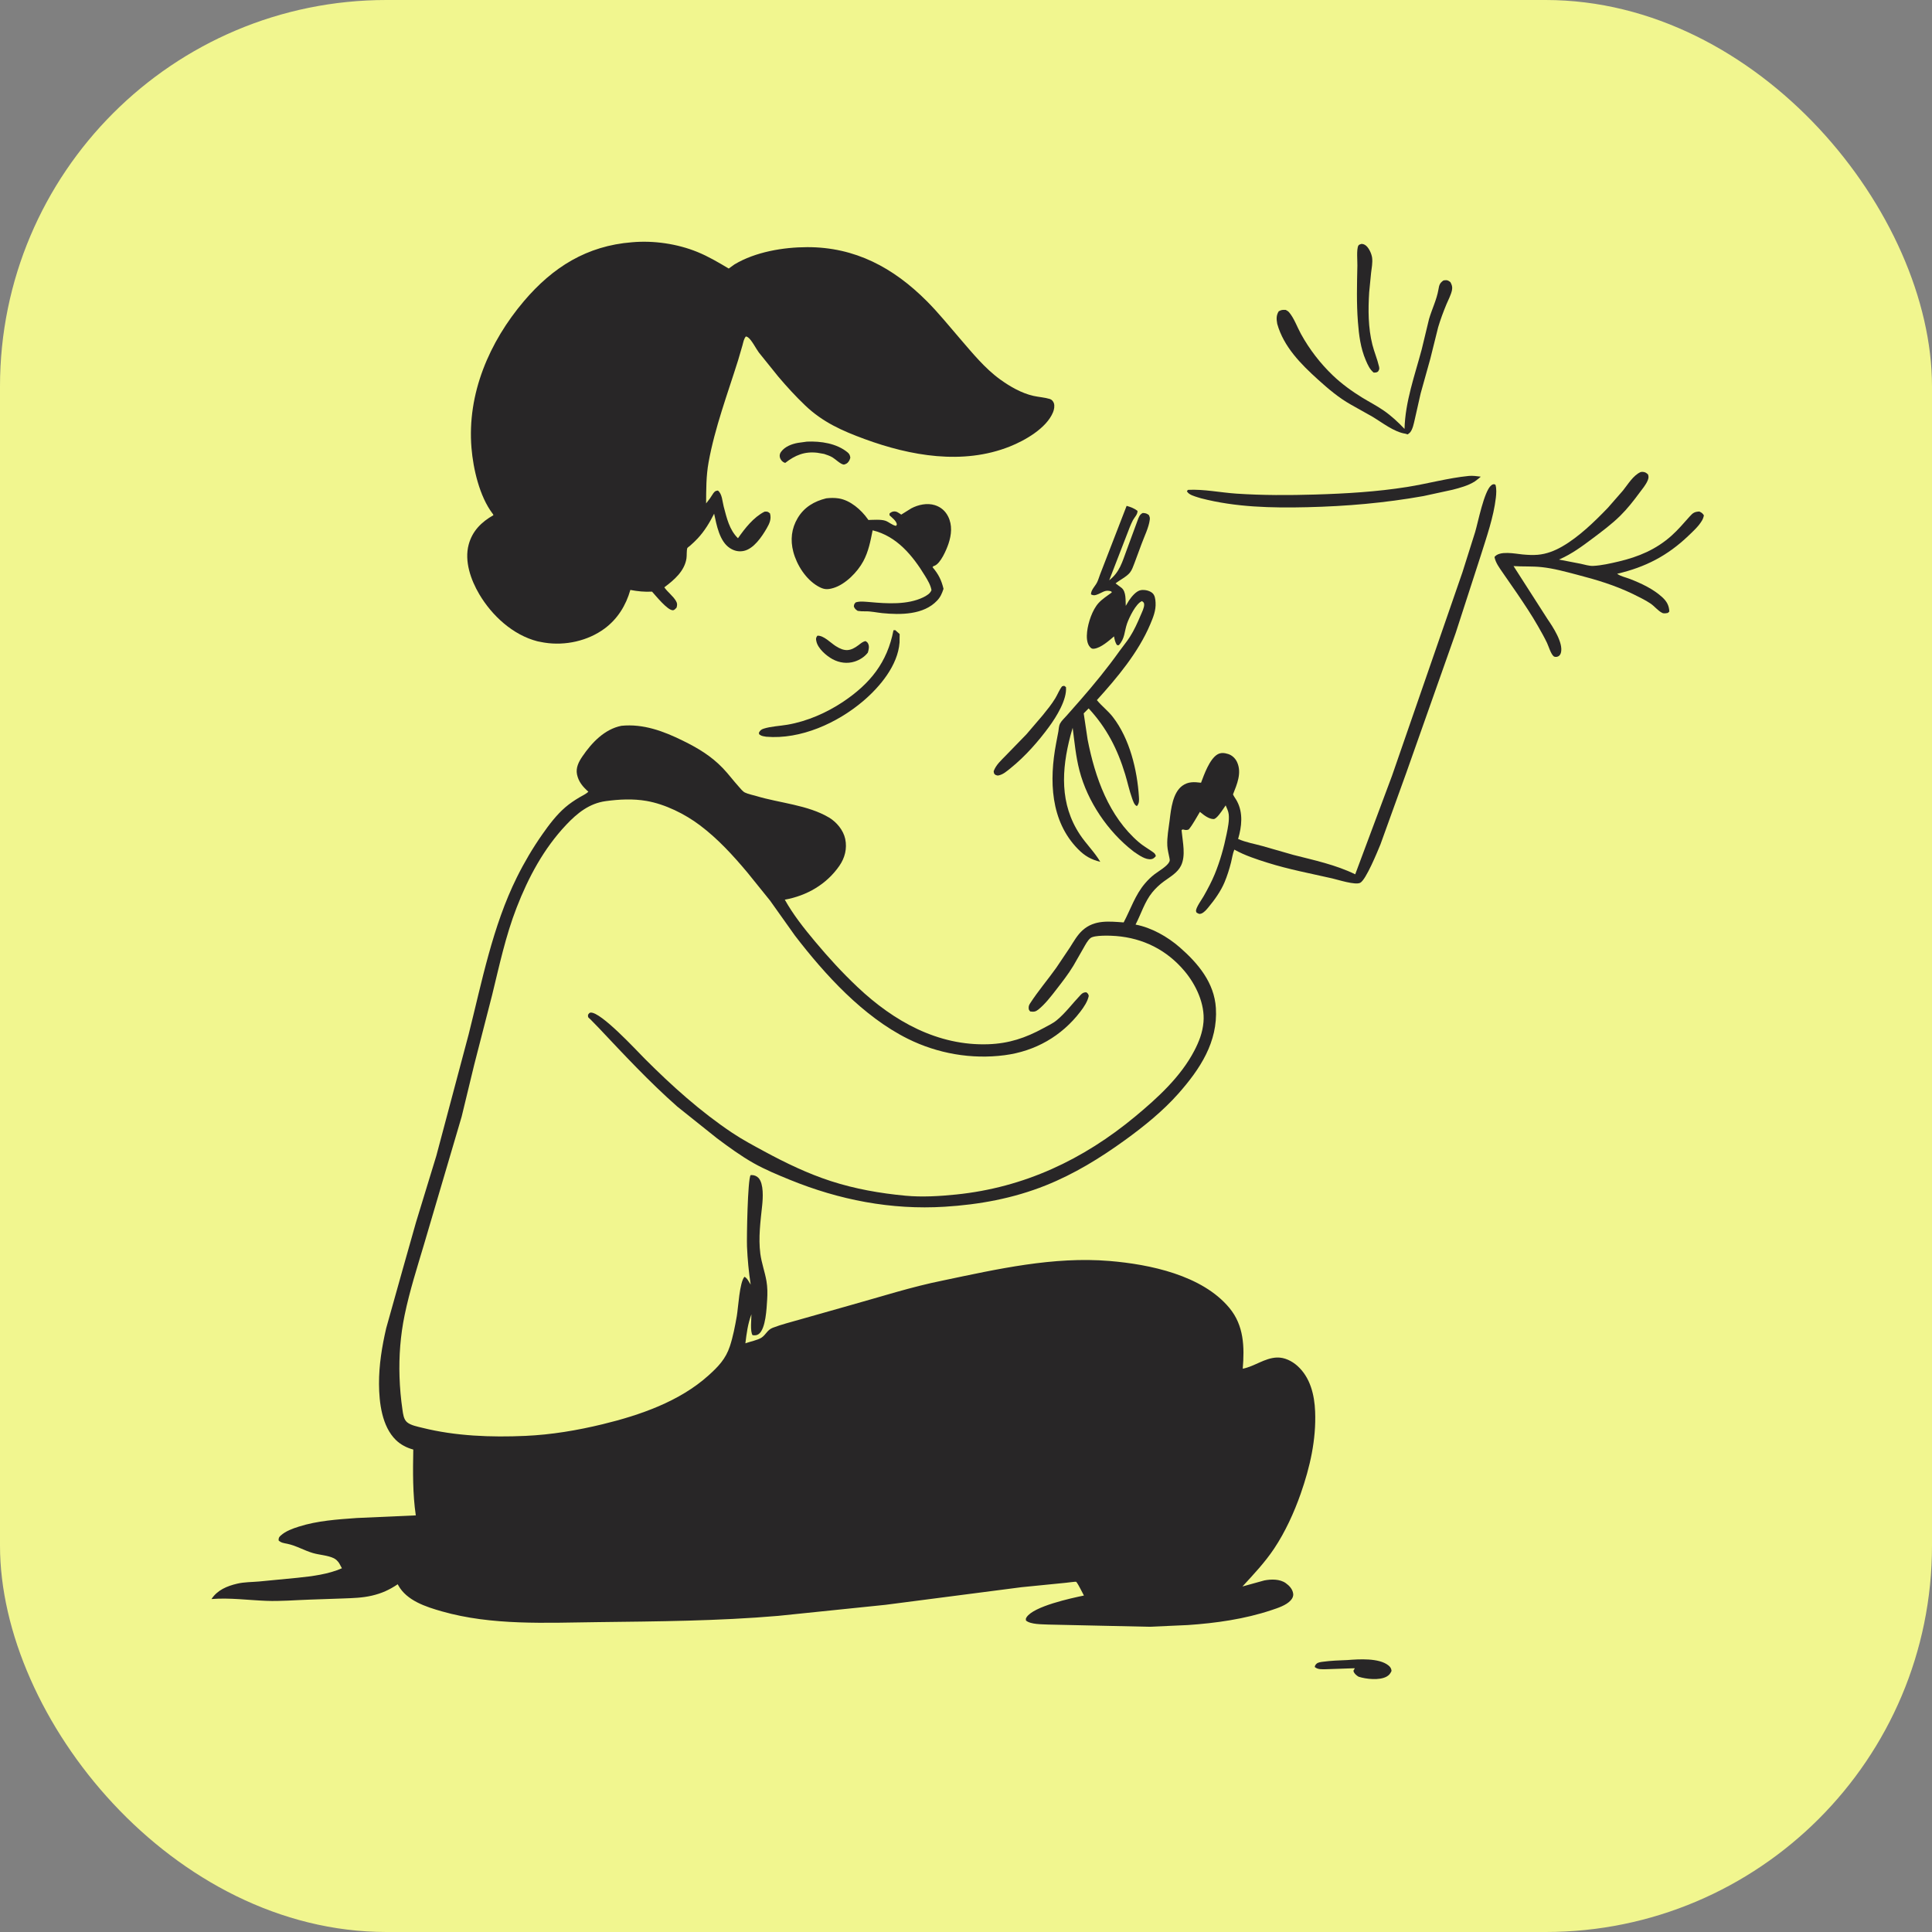 <svg xmlns="http://www.w3.org/2000/svg" width="350" height="350" viewBox="0 0 350 350" fill="none"><rect x="0" y="0" width="350" height="350" fill="#808080" stroke="none"/><rect width="350" height="350" rx="70" fill="#F1F68F"></rect><g clip-path="url(#clip0_1750_96)"><mask id="mask0_1750_96" style="mask-type:luminance" maskUnits="userSpaceOnUse" x="30" y="30" width="289" height="289"><path d="M319 30H30V319H319V30Z" fill="white"></path></mask><g mask="url(#mask0_1750_96)"><path d="M148.077 115.161C149.211 115.092 150.452 116.442 151.405 117.047C153.033 118.082 154.053 117.994 155.547 116.859C155.948 116.554 156.285 116.248 156.789 116.135C156.997 116.258 157.143 116.349 157.256 116.576C157.524 117.11 157.377 117.682 157.22 118.222C156.625 118.999 155.754 119.551 154.827 119.849C153.496 120.277 152.053 120.084 150.826 119.417C149.689 118.798 148.183 117.493 147.898 116.198C147.79 115.705 147.792 115.567 148.077 115.161Z" fill="#282627"></path></g><mask id="mask1_1750_96" style="mask-type:luminance" maskUnits="userSpaceOnUse" x="30" y="30" width="289" height="289"><path d="M319 30H30V319H319V30Z" fill="white"></path></mask><g mask="url(#mask1_1750_96)"><path d="M146.186 80.005C148.685 79.899 151.577 80.309 153.574 81.974C153.889 82.237 153.995 82.516 154.046 82.917C153.935 83.352 153.722 83.784 153.304 84.011C153.25 84.04 152.938 84.177 152.839 84.163C152.231 84.077 151.357 83.18 150.807 82.855C150.339 82.578 149.803 82.407 149.29 82.233L148.081 82.023C145.756 81.749 144.051 82.459 142.255 83.857C142.082 83.804 142.052 83.805 141.879 83.694C141.588 83.506 141.352 83.162 141.276 82.828C141.194 82.47 141.284 82.142 141.501 81.847C142.204 80.89 143.441 80.425 144.572 80.227L146.186 80.005Z" fill="#282627"></path></g><mask id="mask2_1750_96" style="mask-type:luminance" maskUnits="userSpaceOnUse" x="30" y="30" width="289" height="289"><path d="M319 30H30V319H319V30Z" fill="white"></path></mask><g mask="url(#mask2_1750_96)"><path d="M244.094 300.733C246.207 300.57 249.808 300.329 251.519 301.698C251.87 301.98 252.042 302.244 252.092 302.701C251.868 303.181 251.668 303.473 251.194 303.734C249.895 304.45 247.493 304.196 246.114 303.75C245.918 303.626 245.738 303.512 245.577 303.343C245.435 303.192 245.145 302.857 245.206 302.63C245.254 302.454 245.408 302.43 245.409 302.217L240.186 302.395C239.464 302.395 238.752 302.476 238.18 301.995C238.234 301.727 238.27 301.644 238.467 301.436C238.747 301.14 239.273 301.094 239.668 301.04C241.132 300.84 242.619 300.795 244.094 300.733Z" fill="#282627"></path></g><mask id="mask3_1750_96" style="mask-type:luminance" maskUnits="userSpaceOnUse" x="30" y="30" width="289" height="289"><path d="M319 30H30V319H319V30Z" fill="white"></path></mask><g mask="url(#mask3_1750_96)"><path d="M192.404 124.334L192.777 124.238L193.113 124.475C193.31 126.745 191.367 129.864 190.071 131.632C188.089 134.338 185.737 137.013 183.118 139.127C182.416 139.693 181.693 140.358 180.779 140.499C180.668 140.479 180.493 140.454 180.394 140.403C180.048 140.226 180.064 140.058 180.012 139.715C180.426 138.561 181.377 137.738 182.21 136.872L185.945 133.028L188.881 129.597C189.687 128.602 190.51 127.598 191.175 126.501C191.611 125.782 191.886 125.002 192.404 124.334Z" fill="#282627"></path></g><mask id="mask4_1750_96" style="mask-type:luminance" maskUnits="userSpaceOnUse" x="30" y="30" width="289" height="289"><path d="M319 30H30V319H319V30Z" fill="white"></path></mask><g mask="url(#mask4_1750_96)"><path d="M246.652 44.182C246.873 44.188 247.039 44.234 247.235 44.34C247.934 44.717 248.487 45.966 248.576 46.722C248.679 47.601 248.494 48.564 248.385 49.436L248.039 52.956C247.843 56.115 247.843 59.353 248.621 62.444C248.957 63.778 249.52 65.077 249.825 66.407C249.923 66.837 249.872 66.967 249.63 67.324C249.326 67.505 249.223 67.495 248.864 67.506C248.148 66.936 247.787 66.107 247.433 65.283C246.47 63.041 246.184 60.712 245.998 58.303C245.733 54.872 245.831 51.535 245.902 48.1C245.919 47.262 245.722 45.202 246.073 44.505C246.181 44.29 246.442 44.263 246.652 44.182Z" fill="#282627"></path></g><mask id="mask5_1750_96" style="mask-type:luminance" maskUnits="userSpaceOnUse" x="30" y="30" width="289" height="289"><path d="M319 30H30V319H319V30Z" fill="white"></path></mask><g mask="url(#mask5_1750_96)"><path d="M161.863 114.174L162.181 114.155L162.98 114.865L162.963 116.392C162.651 120.553 159.402 124.433 156.344 127.027C151.678 130.984 145.048 133.995 138.807 133.465C138.437 133.4 137.998 133.364 137.688 133.136C137.459 132.968 137.539 133.057 137.484 132.73C137.703 132.335 137.894 132.149 138.333 132.008C139.663 131.58 141.271 131.526 142.655 131.288C146.217 130.677 149.768 129.124 152.76 127.117C157.643 123.841 160.731 120.015 161.863 114.174Z" fill="#282627"></path></g><mask id="mask6_1750_96" style="mask-type:luminance" maskUnits="userSpaceOnUse" x="30" y="30" width="289" height="289"><path d="M319 30H30V319H319V30Z" fill="white"></path></mask><g mask="url(#mask6_1750_96)"><path d="M266.091 86.219C266.825 86.153 267.533 86.261 268.26 86.352L267.853 86.702L267.171 87.221C265.97 87.982 264.471 88.381 263.112 88.73L257.865 89.869C250.829 91.121 243.995 91.711 236.86 91.883C230.405 92.039 223.861 91.897 217.584 90.272L217.046 90.112C216.38 89.891 215.346 89.647 215.016 88.985L215.212 88.742C218.096 88.593 221.085 89.231 223.976 89.425C228.739 89.743 233.483 89.733 238.254 89.59C243.841 89.421 249.394 89.095 254.922 88.218C258.642 87.628 262.349 86.59 266.091 86.219Z" fill="#282627"></path></g><mask id="mask7_1750_96" style="mask-type:luminance" maskUnits="userSpaceOnUse" x="30" y="30" width="289" height="289"><path d="M319 30H30V319H319V30Z" fill="white"></path></mask><g mask="url(#mask7_1750_96)"><path d="M261.486 50.814L261.617 50.785C262.196 50.707 262.303 50.78 262.753 51.108C263.02 51.594 263.156 51.992 263.041 52.554C262.864 53.431 262.373 54.313 262.031 55.138C261.472 56.489 260.952 57.883 260.535 59.284L259.107 65.021L257.368 71.254L256.301 75.974C256.133 76.692 255.935 77.76 255.457 78.331C255.415 78.381 255.262 78.509 255.21 78.548L255.004 78.694L254.62 78.574C252.519 78.262 250.394 76.539 248.57 75.456L244.704 73.286C242.515 72.051 240.634 70.45 238.777 68.772C235.669 65.963 232.553 62.83 231.386 58.683C231.233 57.816 231.179 57.163 231.653 56.392C232.181 56.106 232.337 56.13 232.92 56.14C233.153 56.263 233.358 56.376 233.532 56.579C234.43 57.629 235.008 59.273 235.679 60.494C237.207 63.273 239.179 65.837 241.473 68.027C243.074 69.556 244.933 70.902 246.819 72.056C248.081 72.828 249.411 73.506 250.629 74.347C252.049 75.326 253.259 76.454 254.444 77.701C254.568 72.748 256.304 68.013 257.562 63.276L258.883 57.799C259.411 55.985 260.269 54.304 260.588 52.441C260.728 51.622 260.817 51.289 261.486 50.814Z" fill="#282627"></path></g><mask id="mask8_1750_96" style="mask-type:luminance" maskUnits="userSpaceOnUse" x="30" y="30" width="289" height="289"><path d="M319 30H30V319H319V30Z" fill="white"></path></mask><g mask="url(#mask8_1750_96)"><path d="M297.197 85.528C297.33 85.5 297.407 85.477 297.553 85.482C298.019 85.499 298.226 85.649 298.557 85.952C298.699 86.375 298.663 86.627 298.493 87.041C298.161 87.845 297.512 88.593 296.997 89.288C295.918 90.746 294.806 92.173 293.511 93.448C291.954 94.979 290.185 96.287 288.442 97.598C286.594 98.989 284.717 100.356 282.593 101.299L282.426 101.373L286.356 102.132C287.066 102.283 287.887 102.551 288.616 102.517C290.126 102.448 291.766 102.067 293.24 101.721C296.815 100.88 299.992 99.552 302.772 97.08C304.001 95.988 305.018 94.768 306.113 93.553C306.699 92.9 306.991 92.712 307.853 92.666C308.285 92.891 308.397 92.94 308.676 93.36C308.606 93.715 308.51 93.997 308.325 94.311C307.708 95.354 306.75 96.219 305.881 97.051C302.084 100.683 298.074 102.75 292.962 103.944C293.519 104.38 294.569 104.608 295.243 104.87C297.311 105.674 299.515 106.693 301.159 108.216C301.953 108.95 302.367 109.702 302.414 110.787L302.138 111.038C301.803 111.099 301.43 111.186 301.107 111.024C300.374 110.659 299.727 109.828 299.034 109.353C298.047 108.676 296.896 108.159 295.831 107.612C292.486 106.002 289.257 105.039 285.675 104.109C283.578 103.564 281.489 102.98 279.33 102.745C277.639 102.56 275.896 102.661 274.192 102.553L280.351 112.158C281.315 113.565 283.261 116.497 282.77 118.265C282.677 118.6 282.473 118.879 282.12 118.971C281.92 119.023 281.627 119.03 281.459 118.893C280.959 118.486 280.543 117.075 280.253 116.46C279.776 115.452 279.212 114.476 278.663 113.506C277.511 111.471 276.194 109.515 274.885 107.577L272.223 103.729C271.634 102.871 270.938 101.948 270.742 100.908C271.631 99.699 274.498 100.318 275.783 100.439C276.695 100.524 277.648 100.586 278.562 100.506C280.157 100.368 281.629 99.796 283.005 99.004C286.007 97.279 288.872 94.5 291.271 92.005L294.033 88.844C294.924 87.731 295.868 86.126 297.197 85.528Z" fill="#282627"></path></g><mask id="mask9_1750_96" style="mask-type:luminance" maskUnits="userSpaceOnUse" x="30" y="30" width="289" height="289"><path d="M319 30H30V319H319V30Z" fill="white"></path></mask><g mask="url(#mask9_1750_96)"><path d="M149.671 90.278C150.43 90.189 151.188 90.172 151.946 90.292C154.028 90.621 156.016 92.346 157.201 94.033L157.317 94.2C158.176 94.18 159.571 94.065 160.372 94.331C161.055 94.558 161.637 95.169 162.345 95.265L162.48 94.983C162.35 94.32 161.607 93.794 161.135 93.343L161.165 92.99C161.328 92.887 161.534 92.735 161.729 92.688C162.387 92.53 162.75 92.891 163.267 93.227L165.09 92.092C166.348 91.428 167.958 91.077 169.349 91.511C170.437 91.851 171.25 92.547 171.762 93.568C172.551 95.142 172.369 96.88 171.829 98.495C171.461 99.594 170.42 102.027 169.322 102.485C168.996 102.621 169.26 102.425 168.932 102.743C170.002 104.005 170.543 105.065 170.927 106.671C170.642 107.519 170.384 108.149 169.756 108.814C167.309 111.405 163.132 111.398 159.846 111.075C158.813 110.973 157.755 110.718 156.719 110.748C156.256 110.762 155.837 110.731 155.379 110.665C154.995 110.389 154.886 110.334 154.686 109.889C154.729 109.461 154.732 109.445 155.022 109.128C155.838 108.867 156.756 109.02 157.601 109.073C160.677 109.356 164.406 109.596 167.256 108.209C167.825 107.932 168.525 107.529 168.747 106.906C168.595 106.004 168.064 105.124 167.595 104.352C165.346 100.659 162.47 97.131 158.085 96.073C157.697 98.024 157.345 99.906 156.39 101.681C155.336 103.64 153.14 105.879 150.968 106.524C149.825 106.864 149.207 106.799 148.166 106.198C145.988 104.942 144.351 102.368 143.716 99.97C143.15 97.829 143.377 95.737 144.516 93.838C145.695 91.87 147.505 90.814 149.671 90.278Z" fill="#282627"></path></g><mask id="mask10_1750_96" style="mask-type:luminance" maskUnits="userSpaceOnUse" x="30" y="30" width="289" height="289"><path d="M319 30H30V319H319V30Z" fill="white"></path></mask><g mask="url(#mask10_1750_96)"><path d="M204.1 91.641C204.851 91.861 205.436 92.067 206.069 92.547C206.104 93.188 205.549 93.676 205.241 94.235C205.027 94.624 204.86 95.047 204.685 95.456L200.943 105.122C202.836 103.659 203.299 101.82 204.1 99.669L206.1 94.237C206.303 93.694 206.46 93.191 207.025 92.931C207.522 92.955 207.737 93.004 208.133 93.311C208.273 93.655 208.339 93.767 208.295 94.133C208.127 95.537 207.3 97.183 206.812 98.521L205.502 102.056C205.28 102.618 205.071 103.272 204.685 103.744C204.065 104.503 202.878 105.051 202.096 105.684L203.214 106.523C204.033 107.244 203.888 108.747 203.942 109.758L204.534 108.776C204.998 108.085 205.856 107.02 206.715 106.902C207.379 106.811 208.185 106.978 208.718 107.395C209.231 107.796 209.307 108.553 209.343 109.152C209.427 110.582 208.914 111.829 208.369 113.116C206.21 118.211 202.404 122.751 198.709 126.832C199.589 127.916 200.722 128.752 201.594 129.877C204.651 133.817 206.017 139.469 206.328 144.367C206.366 144.973 206.394 145.541 205.966 146.026C205.498 145.899 205.245 145.052 205.086 144.61C204.58 143.205 204.272 141.716 203.839 140.286C202.45 135.701 200.482 131.858 197.219 128.335L196.323 129.233L197.03 133.966C198.372 140.842 200.866 147.912 206.34 152.602C207.055 153.214 207.874 153.67 208.64 154.209C209.024 154.479 209.3 154.63 209.389 155.097C209.151 155.359 208.962 155.582 208.588 155.641C207.521 155.809 206.33 154.908 205.488 154.351L205.249 154.17C200.688 150.63 197.003 145.187 195.554 139.589C194.893 137.032 194.66 134.464 194.325 131.854L193.926 133.243C192.299 139.453 191.954 145.646 195.648 151.207C196.782 152.914 198.294 154.366 199.327 156.13C197.656 155.71 196.523 155.072 195.312 153.845C190.254 148.722 190.066 141.335 191.321 134.686L191.734 132.511C191.804 132.077 191.826 131.482 192.028 131.094C192.291 130.589 192.848 130.077 193.225 129.65L195.623 126.931C198.187 123.991 200.571 121.089 202.835 117.909C203.439 117.061 204.121 116.264 204.683 115.385C205.47 114.153 206.085 112.787 206.651 111.442C206.877 110.902 207.303 110.084 207.276 109.494C207.26 109.139 207.141 109.107 206.883 108.9C205.793 109.294 204.539 111.909 204.165 112.992C203.675 114.413 203.795 115.688 202.681 116.883L202.368 116.873C202.005 116.375 201.929 115.876 201.816 115.287C200.925 116.053 199.44 117.364 198.228 117.518C197.928 117.556 197.764 117.515 197.545 117.304C196.829 116.616 196.84 115.341 196.942 114.432C197.127 112.781 197.889 110.473 199.025 109.235C199.742 108.454 200.579 107.963 201.412 107.329L201.338 107.155C200.212 106.711 199.656 107.422 198.628 107.756C198.226 107.887 198.02 107.859 197.648 107.683C197.598 106.919 198.405 106.186 198.739 105.514C198.966 105.058 199.113 104.531 199.295 104.053L204.1 91.641Z" fill="#282627"></path></g><mask id="mask11_1750_96" style="mask-type:luminance" maskUnits="userSpaceOnUse" x="30" y="30" width="289" height="289"><path d="M319 30H30V319H319V30Z" fill="white"></path></mask><g mask="url(#mask11_1750_96)"><path d="M270.347 87.786C270.661 87.707 270.602 87.667 270.922 87.823C271.134 88.547 271.073 89.444 270.986 90.186C270.579 93.673 269.318 97.255 268.27 100.595L263.714 114.662L254.756 140.021L250.086 152.958C249.568 154.213 247.464 159.402 246.409 159.929C245.497 160.385 242.38 159.369 241.363 159.136C237.45 158.244 233.483 157.502 229.649 156.297C227.589 155.651 225.503 154.969 223.611 153.917C223.315 154.61 223.203 155.495 223.015 156.235C222.708 157.45 222.32 158.679 221.835 159.836C221.161 161.442 220.021 163.045 218.91 164.375C218.567 164.786 218.119 165.333 217.601 165.511C217.213 165.645 217.107 165.504 216.764 165.323C216.731 165.207 216.658 165.095 216.666 164.975C216.705 164.327 217.722 162.94 218.065 162.334C218.793 161.045 219.501 159.725 220.063 158.355C221.023 156.014 221.713 153.556 222.215 151.078C222.446 149.944 222.713 148.704 222.598 147.542C222.542 146.985 222.26 146.412 222.043 145.899L221.623 146.515C221.33 146.94 220.399 148.381 219.859 148.382C219.026 148.383 218.132 147.699 217.528 147.198L217.379 147.074C216.718 148.142 216.148 149.29 215.353 150.265C214.98 150.412 214.792 150.382 214.419 150.292L214.294 150.261C214.215 150.299 214.118 150.314 214.057 150.377C214.056 150.378 214.079 150.632 214.083 150.674C214.258 152.592 214.838 154.999 213.954 156.816C213.324 158.111 211.957 158.862 210.835 159.684C210.055 160.254 209.353 160.916 208.742 161.665C207.36 163.356 206.72 165.577 205.717 167.497C208.608 168.038 211.531 169.706 213.73 171.627C217.069 174.543 219.984 178.037 220.268 182.615C220.652 188.788 217.377 193.7 213.463 198.129C210.694 201.261 207.214 204.071 203.829 206.522C199.324 209.785 194.609 212.684 189.426 214.754C183.543 217.105 177.422 218.224 171.123 218.613C161.425 219.213 152.023 217.378 143.065 213.721C140.88 212.829 138.58 211.876 136.523 210.714C134.216 209.412 132.028 207.805 129.903 206.222L122.698 200.467C117.607 195.974 113.05 191.072 108.401 186.142L106.95 184.655C106.859 184.564 106.594 184.362 106.554 184.26C106.5 184.126 106.536 183.971 106.527 183.827C106.681 183.647 106.75 183.454 107.004 183.439C108.889 183.329 115.217 190.203 116.814 191.809C121.697 196.698 126.901 201.383 132.66 205.229C134.502 206.459 136.482 207.515 138.429 208.57C142.295 210.665 146.334 212.611 150.523 213.968C154.903 215.388 159.447 216.183 164.022 216.613C167.03 216.895 170.217 216.705 173.223 216.397C185.519 215.136 196.226 210.097 205.67 202.251C209.719 198.887 213.885 195.084 216.35 190.366C217.225 188.691 217.861 187.059 218.023 185.159C218.304 181.867 216.659 178.373 214.577 175.904C211.374 172.105 207.12 169.961 202.167 169.567C201.233 169.493 198.242 169.366 197.539 169.95C197.022 170.378 196.611 171.179 196.281 171.759L194.451 174.956C193.517 176.501 192.412 177.906 191.31 179.331C190.384 180.528 189.297 181.935 188.109 182.886C187.585 183.305 187.272 183.319 186.636 183.238C186.394 182.967 186.35 182.899 186.353 182.511C186.356 182.187 186.489 181.962 186.662 181.696C188.086 179.501 189.831 177.461 191.351 175.325L193.849 171.606C194.527 170.534 195.175 169.373 196.129 168.519C198.271 166.599 200.922 166.916 203.562 167.106C204.821 164.72 205.647 162.125 207.426 160.042C207.948 159.43 208.531 158.853 209.172 158.366C209.901 157.812 211.458 156.931 211.831 156.126C211.954 155.862 211.91 155.724 211.86 155.456C211.724 154.72 211.508 153.958 211.47 153.211C211.39 151.653 211.712 150.085 211.899 148.541C212.139 146.563 212.452 143.621 214.178 142.356C215.253 141.569 216.334 141.649 217.579 141.8C218.14 140.3 219.128 137.527 220.538 136.679C221.168 136.301 221.825 136.387 222.501 136.599C223.196 136.816 223.785 137.378 224.093 138.033C225.011 139.99 224.095 142.069 223.369 143.914C223.567 144.354 223.876 144.729 224.101 145.156C225.231 147.291 224.952 149.753 224.295 151.986C225.67 152.604 227.285 152.868 228.741 153.279L234.303 154.874C238.101 155.847 241.969 156.658 245.511 158.389L252.181 140.527L264.939 103.663L267.232 96.4C267.743 94.706 268.851 88.975 270.14 87.94L270.347 87.786Z" fill="#282627"></path></g><path d="M114.495 43.887C118.405 43.538 122.676 44.159 126.313 45.636C128.314 46.449 130.165 47.546 132.015 48.65L133.064 47.896C136.847 45.632 141.89 44.783 146.235 44.774C154.922 44.757 161.861 48.5 167.898 54.551C170.024 56.682 171.92 59.041 173.886 61.318C176.15 63.938 178.398 66.731 181.228 68.769C182.989 70.037 185.079 71.239 187.217 71.719C188.185 71.936 189.248 71.99 190.19 72.281C190.541 72.39 190.794 72.689 190.916 73.03C191.094 73.529 190.963 74.199 190.77 74.674C189.59 77.576 185.684 79.795 182.93 80.891C174.435 84.275 164.95 82.591 156.643 79.541C152.562 78.043 149.051 76.487 145.862 73.446C144.138 71.801 142.51 70.022 140.973 68.203L137.475 63.861C136.944 63.156 136.185 61.59 135.494 61.102C135.387 61.026 135.254 60.997 135.133 60.945C134.746 61.381 134.664 61.981 134.512 62.532L133.722 65.237C131.814 71.337 129.497 77.472 128.361 83.776C127.918 86.235 127.934 88.708 127.919 91.198L128.619 90.286L129.238 89.338C129.51 88.997 129.62 88.919 130.049 88.867C130.827 89.438 130.866 90.874 131.107 91.779C131.655 93.838 132.125 95.983 133.69 97.509C134.956 95.704 136.502 93.707 138.516 92.686C139.069 92.673 139.063 92.659 139.491 93.007C139.771 94.037 139.414 94.814 138.897 95.71C138.029 97.211 136.567 99.402 134.765 99.798C133.845 100.001 133.003 99.8 132.227 99.296C130.339 98.069 129.816 95.109 129.372 93.062C128.55 94.684 127.644 96.193 126.397 97.534C125.971 97.992 125.522 98.418 125.05 98.829C124.985 98.886 124.535 99.225 124.516 99.284C124.355 99.79 124.445 100.623 124.356 101.186C123.994 103.478 122.109 105.089 120.344 106.396C120.962 107.287 121.913 107.951 122.454 108.865C122.723 109.318 122.7 109.586 122.566 110.081C122.35 110.284 122.178 110.562 121.866 110.552C120.882 110.52 118.832 107.955 118.123 107.179C116.769 107.253 115.523 107.123 114.193 106.872C113.392 109.69 111.874 112.137 109.512 113.88C106.484 116.114 102.397 117.005 98.691 116.427L98.44 116.386L97.381 116.182C92.92 115.043 89.124 111.536 86.824 107.647C85.296 105.063 84.093 101.664 84.907 98.65C85.577 96.171 87.225 94.561 89.387 93.33C89.294 93.099 89.35 93.196 89.198 92.994C86.87 89.896 85.73 84.959 85.415 81.163C84.598 71.327 88.638 61.944 94.93 54.535C100.145 48.397 106.316 44.529 114.495 43.887Z" fill="#282627"></path><path d="M112.575 131.485C116.535 131.085 120.212 132.461 123.71 134.184C126.436 135.526 128.815 136.939 130.939 139.15C131.971 140.223 132.855 141.432 133.857 142.534C134.15 142.857 134.55 143.384 134.947 143.575C135.571 143.874 136.366 144.014 137.03 144.214C141.281 145.495 146.337 145.816 150.19 148.109C151.559 148.924 152.788 150.407 153.12 151.983C153.485 153.719 153.061 155.402 152.063 156.846C149.741 160.209 146.147 162.274 142.172 162.985C143.706 165.72 145.64 168.159 147.647 170.558C150.098 173.488 152.594 176.216 155.377 178.841C161.9 184.995 169.893 189.509 179.088 189.172C182.791 189.036 185.798 188.025 189.006 186.272C189.821 185.827 190.738 185.407 191.451 184.813C193.061 183.473 194.294 181.776 195.73 180.272C196.083 179.903 196.288 179.765 196.796 179.761C197.112 180.025 197.144 180.031 197.238 180.427C197.021 181.459 196.347 182.448 195.713 183.276C192.306 187.727 187.519 190.442 181.987 191.162C176.001 191.941 169.855 190.867 164.46 188.185C156.365 184.16 149.463 176.585 144.021 169.507L139.508 163.157L135.381 158.043C132.746 154.911 130.086 151.993 126.805 149.514C124.088 147.461 120.486 145.677 117.108 145.094C114.692 144.676 112.15 144.8 109.731 145.132C106.765 145.538 104.585 147.291 102.581 149.413C98.494 153.742 95.73 158.919 93.587 164.434C91.59 169.573 90.457 174.932 89.15 180.27L85.915 192.854L83.63 202.299L76.854 225.301C75.584 229.577 74.212 233.844 73.307 238.216C72.545 241.895 72.253 245.675 72.377 249.425C72.443 251.43 72.619 253.415 72.911 255.398C73.022 256.152 73.118 257.1 73.727 257.636C74.383 258.213 75.675 258.452 76.511 258.661C82.537 260.166 88.994 260.403 95.174 260.125C99.91 259.912 104.57 259.127 109.173 258.011C115.922 256.375 123.111 253.896 128.353 249.171C130.127 247.572 131.461 246.19 132.221 243.892C132.797 242.15 133.159 240.244 133.477 238.436C133.742 236.933 133.967 232.287 134.873 231.298C135.382 231.551 135.682 232.245 135.995 232.723C135.639 230.423 135.425 228.129 135.326 225.803C135.26 224.281 135.443 213.638 135.978 212.892L136.155 212.875C136.616 212.862 137.114 213.064 137.424 213.41C138.379 214.479 138.212 217.06 138.074 218.38C137.771 221.252 137.364 224.233 137.74 227.116C137.959 228.802 138.562 230.404 138.851 232.071C139.047 233.207 139.049 234.332 138.976 235.479C138.88 236.967 138.735 240.715 137.459 241.669C137.107 241.933 136.755 241.925 136.339 241.881C135.868 241.267 136.13 238.924 136.129 238.095C135.473 239.812 135.257 241.543 135.033 243.353C135.864 243.049 137.236 242.788 137.936 242.339C138.762 241.807 138.978 240.929 139.993 240.538C141.56 239.934 143.262 239.52 144.877 239.05L153.836 236.513C159.515 234.938 165.078 233.127 170.87 231.964C180.743 229.892 190.845 227.597 200.993 228.438C208.297 229.042 217.771 231.01 222.698 236.923C225.37 240.13 225.456 244.014 225.135 247.957C227.305 247.524 229.082 246.021 231.314 245.929C232.686 245.873 234.046 246.553 235.045 247.45C237.369 249.537 238.127 252.69 238.248 255.698C238.454 260.817 237.317 265.796 235.633 270.598C234.437 274.009 232.829 277.533 230.815 280.551C229.147 283.048 227.108 285.206 225.082 287.406L229.042 286.31C230.282 286.071 231.853 286.036 232.928 286.798C233.575 287.257 234.161 287.888 234.271 288.703C234.333 289.167 234.143 289.552 233.842 289.897C233.045 290.813 231.475 291.309 230.348 291.686C225.494 293.313 220.254 294.052 215.16 294.395L208.235 294.705L200.889 294.545L189.93 294.304C188.836 294.245 186.705 294.308 185.861 293.571C185.845 293.27 185.8 293.252 185.976 292.978C187.25 290.997 194.013 289.532 196.363 289.047L195.711 287.793C195.555 287.52 195.162 286.718 194.934 286.546C194.89 286.513 193.231 286.72 193.058 286.739L185.049 287.537L160.393 290.73L140.94 292.733C130.078 293.66 119.153 293.731 108.258 293.864C98.914 293.978 89.112 294.503 80.026 291.908C77.15 291.087 73.673 289.971 72.147 287.184L72.05 287.003C70.529 288.025 69.165 288.646 67.379 289.064C65.639 289.47 63.944 289.509 62.168 289.576L56.151 289.784C53.521 289.87 50.851 290.108 48.223 290.007C44.899 289.88 41.642 289.417 38.312 289.682C39.391 288.045 41.123 287.33 42.984 286.893C44.249 286.595 45.643 286.617 46.939 286.502L53.893 285.831C56.574 285.55 59.461 285.201 61.941 284.106L61.441 283.184C61.206 282.823 60.869 282.481 60.477 282.291C59.366 281.752 57.871 281.699 56.675 281.346C55.101 280.883 53.627 279.993 52.026 279.667C51.437 279.547 50.91 279.499 50.47 279.063C50.473 278.624 50.518 278.484 50.851 278.181C51.744 277.371 53.008 276.918 54.139 276.56C57.528 275.486 61.101 275.258 64.624 275.002L75.326 274.525C74.751 270.626 74.798 266.538 74.87 262.6C73.709 262.29 72.608 261.733 71.739 260.891C69.176 258.407 68.681 254.083 68.662 250.717C68.643 247.312 69.196 243.929 69.962 240.619L72.938 230.001L75.357 221.447L79.04 209.405L84.898 187.393C87.304 177.837 89.233 167.812 93.634 158.936C94.972 156.238 96.503 153.643 98.229 151.175C99.459 149.419 100.793 147.641 102.426 146.236C103.216 145.558 104.061 144.996 104.952 144.462C105.472 144.151 106.167 143.847 106.586 143.424C105.605 142.546 104.816 141.651 104.535 140.31C104.281 139.093 104.835 138.02 105.5 137.042C107.204 134.537 109.514 132.095 112.575 131.485Z" fill="#282627"></path></g><defs><clipPath id="clip0_1750_96"><rect width="289" height="289" fill="white" transform="translate(30 30)"></rect></clipPath></defs></svg>